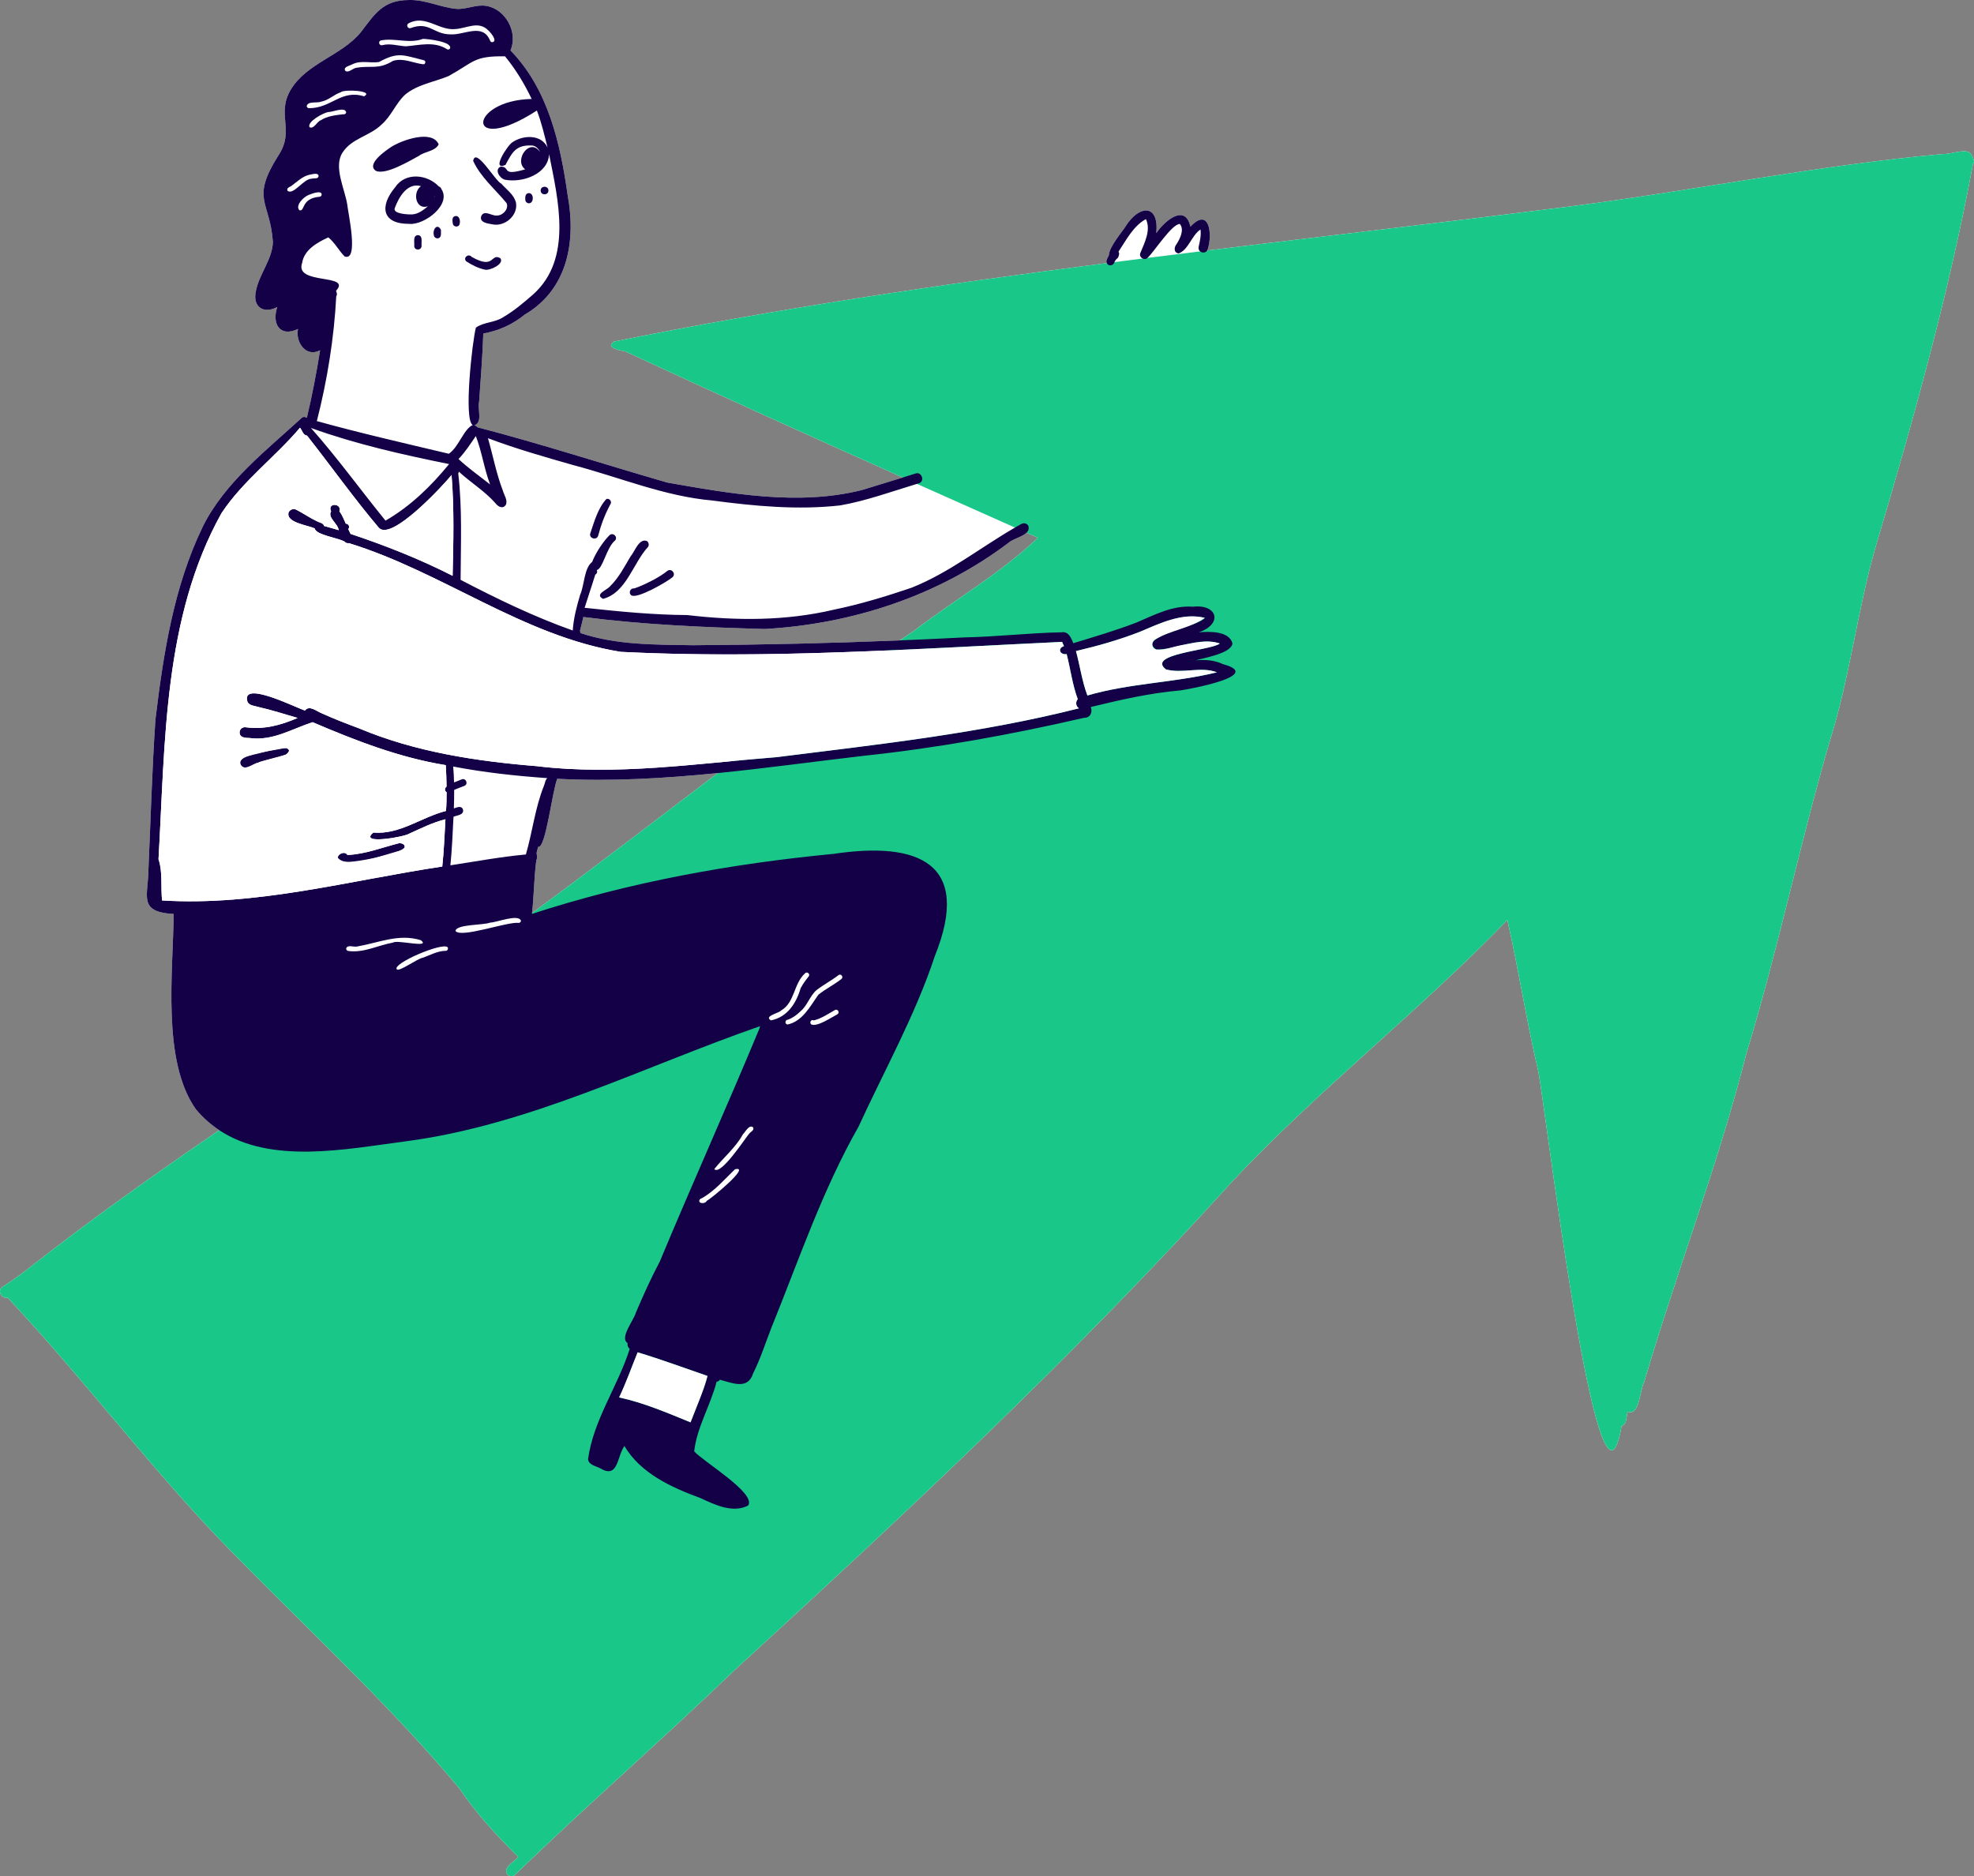 <svg width="384" height="365" viewBox="0 0 384 365" fill="none" xmlns="http://www.w3.org/2000/svg">
<rect x="0" y="0" width="384" height="365" fill="#808080" stroke="none"/>
<g clip-path="url(#clip0_4254_1469)">
<path d="M217.863 44.107C217.803 44.137 217.747 44.167 217.69 44.197C217.702 44.178 217.713 44.163 217.724 44.148C217.769 44.133 217.814 44.122 217.863 44.107Z" fill="white"/>
<path d="M383.887 30.966C383.827 30.789 383.786 30.609 383.67 30.459C383.114 28.427 380.011 30.02 377.892 29.967C353.753 32.137 330.02 36.977 306.001 40.082C282.144 43.112 258.448 45.835 234.827 48.733C234.884 48.651 234.925 48.553 234.955 48.44C235.883 45.568 235.263 40.169 231.567 44.1C230.553 39.463 226.454 43.082 224.929 45.365C225.504 39.722 221.725 39.774 219.05 43.89C218.513 44.858 215.677 48.057 215.718 49.679C215.444 50.111 215.253 50.573 215.219 50.855C215.23 50.979 215.256 51.091 215.298 51.185C183.285 55.297 151.385 59.986 119.407 66.456C117.701 67.725 120.661 68.179 121.627 68.359C139.556 76.691 157.568 84.828 175.614 92.897C172.966 93.723 170.314 94.53 167.662 95.334C155.315 98.435 142.144 96.04 129.804 93.877C117.581 90.34 105.046 86.277 92.845 83.112C92.71 82.924 92.495 82.785 92.278 82.729C93.957 82.188 92.841 79.545 93.202 78.174C93.498 73.744 93.874 69.313 94.013 64.875C96.977 64.361 99.73 63.118 102.059 61.214C110.496 56.277 112.085 46.86 110.414 37.912C108.997 27.879 106.605 17.302 99.298 9.811C100.827 6.327 98.371 1.765 94.603 1.153C92.646 0.808 90.752 1.87 88.78 1.727C85.644 1.438 82.713 -0.105 79.521 0.004C74.525 0.038 72.939 2.67 70.227 6.226C66.452 10.851 59.717 12.226 56.561 17.441C53.676 22.371 57.433 25.3 54.157 30.241C48.706 38.881 52.527 39.008 53.094 47.111C52.94 50.573 50.408 53.291 49.777 56.663C49.108 59.727 51.279 61.135 53.939 59.727C52.835 62.986 54.446 65.701 57.977 63.985C57.414 66.497 59.51 69.632 62.271 68.134C61.569 72.542 60.727 76.92 59.698 81.264C59.382 81.103 58.962 81.017 58.691 81.294C51.926 87.524 43.631 93.892 39.402 102.55C33.786 114.182 31.768 127.257 30.24 139.978C29.582 149.639 29.312 159.333 28.884 169.002C28.869 174.322 26.739 177.405 33.786 177.803C33.684 188.988 31.43 206.388 38.113 215.809C39.488 217.442 41.006 218.779 42.64 219.86C29.995 228.519 17.475 237.357 5.424 246.853C3.824 248.066 2.216 249.279 0.496 250.319C-0.597 251.013 0.293 252.767 1.461 252.425C15.612 267.5 28.087 284.074 42.347 299.074C57.985 315.317 74.836 330.532 89.299 347.841C92.604 352.73 96.624 357.108 100.812 361.246C100.087 362.222 97.706 363.254 98.709 364.67C99.073 365.064 99.772 365.128 100.162 364.726C114.211 351.16 128.952 338.323 143.031 324.779C176.463 294.186 209.535 263.25 239.933 229.6C256.731 211.757 276.242 196.581 293.222 178.975C295.412 188.553 296.892 198.375 299.142 207.988C300.126 211.014 310.986 303.858 315.449 277.406C316.587 277.09 316.301 275.521 316.662 274.62C318.935 275.521 318.953 270.572 319.817 268.92C326.113 247.54 334.174 226.709 339.685 205.089C345.797 185.042 350.042 164.504 355.879 144.374C359.842 131.969 361.24 118.94 364.85 106.436C372.133 81.903 379.128 57.095 383.797 31.927C384.056 31.664 384.049 31.292 383.887 30.966ZM103.498 177.63C103.877 174.225 103.877 170.782 104.324 167.376C104.561 166.956 104.433 166.362 104.381 165.904C104.49 165.514 104.58 165.112 104.685 164.733C106.154 165.236 107.48 153.514 108.411 151.505C118.832 152.049 129.237 151.433 139.62 150.393C127.599 159.499 115.658 168.713 103.498 177.63ZM177.895 122.642C176.941 123.284 175.99 123.934 175.044 124.583C161.629 125.131 148.2 125.435 134.774 125.522C127.479 125.398 119.925 125.514 112.889 123.141C112.915 123.01 112.897 122.863 112.822 122.721C113.024 121.816 113.295 120.934 113.486 120.029C125.184 121.534 136.998 122.037 148.778 122.364C165.818 121.395 182.5 115.921 196.166 105.614C196.94 104.867 198.844 104.476 199.69 103.635C200.426 103.962 201.166 104.292 201.902 104.619C194.633 111.528 185.851 116.574 177.895 122.642Z" fill="white"/>
<path d="M383.797 31.927C379.128 57.095 372.133 81.903 364.85 106.436C361.24 118.94 359.842 131.969 355.879 144.374C350.042 164.504 345.797 185.042 339.685 205.089C334.174 226.709 326.113 247.54 319.817 268.92C318.953 270.572 318.935 275.52 316.662 274.619C316.301 275.52 316.587 277.09 315.449 277.405C310.986 303.858 300.126 211.014 299.142 207.987C296.892 198.375 295.412 188.553 293.222 178.974C276.242 196.58 256.731 211.757 239.933 229.6C209.535 263.25 176.463 294.185 143.031 324.779C128.952 338.323 114.211 351.16 100.162 364.726C99.772 365.128 99.073 365.064 98.709 364.67C97.706 363.254 100.087 362.222 100.812 361.245C96.624 357.108 92.604 352.73 89.299 347.841C74.836 330.531 57.985 315.317 42.347 299.074C28.087 284.074 15.612 267.5 1.461 252.425C0.293 252.767 -0.597 251.013 0.496 250.318C2.216 249.278 3.824 248.066 5.424 246.853C17.475 237.357 29.995 228.518 42.64 219.86C57.414 209.741 72.357 199.862 86.928 189.45C91.624 186.21 96.271 182.898 100.884 179.541C101.034 179.432 101.184 179.324 101.334 179.215C102.056 178.689 102.777 178.16 103.498 177.63C115.658 168.713 127.599 159.498 139.62 150.393C140.657 149.605 141.697 148.816 142.738 148.035C142.738 148.035 142.738 148.031 142.742 148.035C142.742 148.035 142.742 148.031 142.745 148.031C152.445 140.71 162.2 133.478 172.185 126.554C173.135 125.893 174.089 125.236 175.044 124.583C175.99 123.933 176.941 123.284 177.895 122.642C185.851 116.574 194.633 111.528 201.902 104.619C201.166 104.292 200.426 103.962 199.69 103.635C198.942 103.301 198.191 102.967 197.443 102.633C191.084 99.802 184.724 96.971 178.372 94.132C177.451 93.723 176.535 93.31 175.614 92.897C157.568 84.828 139.556 76.691 121.627 68.359C120.661 68.179 117.701 67.725 119.407 66.456C151.385 59.986 183.285 55.296 215.298 51.185C215.797 51.117 216.297 51.053 216.8 50.993C218.626 50.757 220.455 50.524 222.281 50.295C222.593 50.254 222.908 50.216 223.22 50.175C226.631 49.747 230.046 49.323 233.456 48.902C233.915 48.846 234.373 48.789 234.827 48.733C258.448 45.834 282.144 43.112 306.001 40.082C330.02 36.977 353.753 32.137 377.892 29.967C380.011 30.019 383.114 28.427 383.67 30.459C383.786 30.609 383.827 30.789 383.887 30.966C384.049 31.292 384.056 31.664 383.797 31.927Z" fill="#19C789"/>
<path d="M55.618 145.433C58.349 147.033 51.103 147.708 50.209 148.377C49.135 148.58 47.584 150.127 46.798 148.745C45.855 146.526 54.116 146.03 55.618 145.433Z" fill="#130046"/>
<path d="M117.329 116.51C115.553 115.609 118.092 114.791 118.67 114.059C120.365 112.41 121.45 110.281 122.645 108.269C123.494 107.304 124.294 104.638 125.857 105.257C126.213 105.524 126.315 106.072 126.029 106.429C123.114 109.62 121.822 115.32 117.303 116.503H117.329V116.51Z" fill="#130046"/>
<path d="M122.806 115.808C122.201 115.388 122.607 114.355 123.343 114.479C124.654 114.055 125.864 113.443 127.084 112.82C128.027 112.301 128.959 111.757 129.8 111.077C130.612 110.443 131.596 111.659 130.792 112.313C129.733 113.199 123.922 116.586 122.81 115.808H122.806Z" fill="#130046"/>
<path d="M117.975 97.068C118.576 96.876 119.113 97.62 118.727 98.119C117.697 100.027 116.916 102.073 116.371 104.172C116.131 105.178 114.561 104.791 114.816 103.793C115.594 101.525 116.319 98.803 117.975 97.068Z" fill="#130046"/>
<path d="M217.863 44.107C217.803 44.138 217.747 44.167 217.69 44.197C217.702 44.179 217.713 44.164 217.724 44.149C217.769 44.134 217.814 44.122 217.863 44.107Z" fill="#130046"/>
<path d="M67.067 167.639C64.201 167.523 66.587 164.954 67.582 166.325C71.094 166.182 74.381 164.842 77.758 164.004C82.728 165.307 68.055 168.108 67.067 167.639Z" fill="#130046"/>
<path d="M95.76 43.638C94.881 43.473 93.206 43.307 93.619 42.027C94.228 40.762 95.621 42.016 96.613 41.929C97.766 41.993 99.066 40.63 98.532 39.5C96.339 36.816 93.461 34.45 92.03 31.259C92.026 31.315 92.03 31.367 92.03 31.42C92.409 28.303 96.365 35.28 97.507 35.723C98.536 36.879 99.99 37.859 100.373 39.433C100.816 41.922 98.168 44.175 95.76 43.638Z" fill="#130046"/>
<path d="M94.328 52.458C93.032 52.184 91.793 51.549 90.692 50.836C90.001 50.118 91.169 49.24 91.744 49.968C96.27 52.555 95.41 49.146 97.326 50.231C98.194 51.354 95.207 52.709 94.332 52.458H94.328Z" fill="#130046"/>
<path d="M79.603 43.548C74.246 43.582 73.822 40.075 76.868 36.429C78.84 33.459 83.096 33.876 85.362 36.271C85.591 36.339 85.775 36.512 85.838 36.744C87.931 39.782 82.518 43.86 79.599 43.548H79.603ZM80.264 41.705C81.425 41.603 82.383 40.845 83.25 40.127C80.858 40.927 80.189 37.401 81.894 36.211C79.235 35.453 77.582 38.355 76.8 40.462C76.308 41.641 79.528 41.757 80.264 41.705ZM84.456 38.498C84.486 38.389 84.509 38.276 84.531 38.167C84.52 38.167 84.505 38.167 84.494 38.167C84.479 38.28 84.464 38.389 84.46 38.502L84.456 38.498Z" fill="#130046"/>
<path d="M73.142 33.249C71.11 31.953 75.122 29.216 76.219 28.51C78.315 27.222 84.066 25.187 85.332 28.078C84.719 29.419 82.635 29.445 81.493 30.32C79.682 31.293 75.088 34.075 73.142 33.249Z" fill="#130046"/>
<path d="M80.58 47.87C80.671 47.167 80.254 45.853 81.272 45.741C82.327 45.789 81.925 47.123 82.008 47.825C82.008 48.76 80.625 48.801 80.58 47.87Z" fill="#130046"/>
<path d="M84.385 45.692C84.13 44.551 85.114 43.372 85.775 44.727C85.745 45.332 85.974 46.312 85.103 46.368C84.723 46.379 84.4 46.071 84.385 45.696V45.692Z" fill="#130046"/>
<path d="M88.078 43.48C87.987 42.91 87.879 42.072 88.679 42.023C89.494 42.012 89.614 43.233 89.332 43.788C89.002 44.28 88.141 44.081 88.078 43.484V43.48Z" fill="#130046"/>
<path d="M102.187 38.862C102.138 38.333 102.183 37.593 102.871 37.57C103.881 37.533 103.9 39.515 102.916 39.549C102.536 39.56 102.191 39.249 102.187 38.862Z" fill="#130046"/>
<path d="M105.177 37.09C105.14 36.113 106.661 36.068 106.688 37.044C106.725 38.021 105.204 38.066 105.177 37.09Z" fill="#130046"/>
<path d="M237.919 129.209C236.236 128.405 234.429 128.297 232.592 128.462C234.29 127.951 239.477 127.14 239.748 125.176C239.117 122.721 235.282 122.837 233.208 123.006C237.892 121.418 236.874 117.483 232.066 118.031C228.092 117.734 224.628 119.601 221.093 121.102C217.13 122.642 212.874 123.881 208.787 125.131C208.397 124.133 207.844 122.777 206.537 123.01C200.204 123.119 193.912 123.881 187.578 124.001C183.401 124.219 179.22 124.414 175.043 124.583C161.629 125.131 148.199 125.435 134.774 125.522C127.479 125.398 119.925 125.514 112.889 123.141C112.915 123.01 112.896 122.863 112.821 122.721C113.024 121.816 113.294 120.934 113.486 120.029C125.184 121.534 136.998 122.037 148.778 122.364C165.817 121.395 182.5 115.921 196.166 105.614C196.939 104.867 198.844 104.476 199.689 103.635C200.046 103.282 200.215 102.847 200.031 102.269C199.745 101.799 199.137 101.668 198.671 101.938C198.258 102.167 197.848 102.396 197.443 102.633C190.677 106.538 184.569 111.479 177.229 114.37C172.293 116.037 167.286 117.565 162.181 118.613C152.801 120.821 143.218 120.768 133.692 119.653C127.013 119.616 120.36 118.955 113.723 118.238C114.376 116.12 115.139 113.953 115.792 111.802C116.085 111.633 116.277 111.295 116.085 110.923C116.089 110.912 116.093 110.905 116.093 110.893C117.272 110.687 118.001 106.429 119.684 105.111C120.202 104.42 119.282 103.545 118.61 104.078C117.573 105.066 115.95 107.341 115.195 109.313C113.587 110.544 113.708 113.845 112.844 115.737C112.175 118.039 111.574 120.239 111.416 122.657C103.881 119.984 96.68 116.492 89.599 112.804C89.629 105.937 89.944 98.972 89.144 92.112C89.212 92.003 89.253 91.875 89.246 91.744C91.571 93.888 94.32 95.536 96.409 97.932C96.901 98.589 97.852 99.07 98.4 98.202C98.813 97.301 98.047 96.306 97.814 95.427C96.544 92.131 95.898 88.639 94.922 85.248C100.372 87.302 105.951 88.894 111.585 90.498C120.571 92.867 129.241 96.543 138.572 97.369C146.787 98.457 155.19 99.254 163.451 98.319C168.518 97.429 173.443 95.623 178.371 94.132C178.518 94.083 178.664 94.042 178.811 93.997C179.964 93.543 179.246 91.718 178.116 92.112C177.282 92.375 176.448 92.638 175.614 92.897C172.966 93.723 170.314 94.53 167.662 95.334C155.314 98.435 142.144 96.04 129.804 93.877C117.58 90.34 105.045 86.277 92.844 83.112C92.709 82.924 92.495 82.785 92.277 82.729C93.956 82.188 92.841 79.545 93.201 78.174C93.498 73.744 93.874 69.313 94.013 64.875C96.976 64.361 99.73 63.118 102.059 61.214C110.496 56.277 112.085 46.86 110.413 37.912C108.997 27.879 106.604 17.302 99.298 9.811C100.827 6.327 98.37 1.765 94.602 1.153C92.645 0.808 90.752 1.87 88.78 1.727C85.643 1.438 82.713 -0.105 79.52 0.004C74.524 0.038 72.939 2.67 70.227 6.226C66.451 10.851 59.716 12.226 56.561 17.441C53.676 22.371 57.432 25.3 54.157 30.241C48.706 38.881 52.526 39.008 53.093 47.111C52.939 50.573 50.407 53.292 49.776 56.663C49.108 59.727 51.279 61.135 53.939 59.727C52.834 62.986 54.446 65.701 57.977 63.985C57.413 66.497 59.509 69.632 62.27 68.134C61.568 72.542 60.727 76.92 59.697 81.264C59.382 81.103 58.961 81.017 58.691 81.294C51.925 87.524 43.631 93.892 39.401 102.55C33.785 114.182 31.768 127.257 30.239 139.978C29.582 149.639 29.311 159.333 28.883 169.002C28.868 174.322 26.738 177.405 33.785 177.803C33.684 188.989 31.43 206.388 38.113 215.809C39.487 217.442 41.005 218.779 42.639 219.86C52.733 226.54 67.225 223.559 78.697 222.06C102.945 218.921 124.984 207.567 147.858 199.626C147.809 199.798 147.76 199.971 147.707 200.144C141.475 215.17 134.65 230.302 128.339 245.441C126.626 248.667 125.131 251.997 123.696 255.358C123.335 256.788 120.458 260.265 122.084 261.271C122.002 261.782 122.178 262.139 122.498 262.409C120.195 269.705 115.439 276.208 114.391 283.871C114.511 284.964 115.838 285.178 116.664 285.583C120.278 287.806 119.958 283.503 121.461 281.288C124.586 286.608 130.634 289.376 136.216 291.415C139.022 292.706 142.508 294.437 145.536 292.886C147.193 290.51 136.675 284.247 135.041 282.343C135.551 277.661 138.245 273.35 139.402 268.781C139.676 268.781 139.943 268.627 140.018 268.405C142.478 269.04 145.476 270.429 146.498 267.189C147.933 264.328 148.898 261.271 150.059 258.294C155.4 245.126 159.965 231.564 167.004 219.188C172.057 208.179 178.026 197.542 181.846 186.003C189.167 167.823 178.559 163.666 162.181 166.107C142.336 168.011 122.46 171.596 103.479 177.792C103.486 177.739 103.49 177.683 103.498 177.63C103.877 174.225 103.877 170.782 104.324 167.376C104.561 166.956 104.433 166.362 104.38 165.904C104.489 165.514 104.579 165.112 104.685 164.733C106.153 165.236 107.479 153.514 108.411 151.505C118.831 152.049 129.237 151.433 139.62 150.393C149.131 149.436 158.624 148.125 168.094 147.022C182.53 145.486 196.755 142.903 210.876 139.64C212.07 139.685 212.585 138.558 212.187 137.541C217.889 136.155 223.787 134.8 229.658 134.308C231.69 134.004 245.916 131.379 237.919 129.209ZM136.934 269.956C136.9 270.054 136.866 270.155 136.829 270.257C136.415 271.402 135.942 272.528 135.521 273.673C135.518 273.688 135.51 273.703 135.506 273.718C135.454 273.857 135.405 273.996 135.352 274.135C135.014 274.961 134.714 275.716 134.443 276.403C134.406 276.501 134.368 276.598 134.331 276.696C129.778 274.845 125.27 272.889 120.435 271.849C121.799 268.991 122.847 266.002 124.042 263.074C128.651 264.459 133.076 266.111 137.625 267.669C137.448 268.447 137.204 269.209 136.934 269.956ZM92.562 84.832C93.749 87.888 94.174 91.177 95.338 94.245C93.276 92.604 91.116 91.098 89.193 89.3C90.677 87.738 91.462 86.397 92.562 84.832ZM65.411 57.628C65.651 57.313 65.505 56.904 65.366 56.573C68.551 53.141 57.173 55.529 58.781 51.121C59.179 48.594 61.684 47.186 63.867 46.176C65.14 47.213 65.899 48.733 67.037 49.886C69.874 50.956 67.683 41.306 67.552 39.797C67.09 36.819 64.825 32.415 66.632 29.685C68.39 26.907 71.962 26.46 74.209 24.241C76.124 22.596 76.939 20.171 78.784 18.436C81.177 16.424 84.441 15.973 87.262 14.798C92.284 12.012 92.134 10.878 98.239 10.953C100.312 13.48 102.025 16.303 103.422 19.251C90.928 19.532 90.448 30.53 104.44 21.504C105.338 23.835 105.905 26.287 106.514 28.713C105.323 26.1 101.785 26.246 99.704 27.658C98.802 28.146 95.402 33.361 98.332 32.081C99.658 29.603 100.353 28.157 103.486 28.307C104.189 28.345 104.797 28.957 105.056 29.58C103.073 26.648 99.858 31.199 102.164 32.944C97.367 34.345 99.418 32.456 97.416 32.411C96.086 32.959 97.213 34.717 98.224 34.961C101.563 35.618 106.608 33.917 106.814 29.997C108.58 38.885 111.412 50.344 103.738 57.253C101.879 58.879 99.966 60.504 97.822 61.743C96.225 62.784 94.058 62.645 92.574 63.741C91.909 66.144 90.136 81.689 91.958 82.688C90.222 83.427 89.231 86.99 87.311 88.271C78.728 86.232 70.129 84.276 61.636 81.918C63.657 73.995 64.983 65.81 65.411 57.628ZM87.364 90.28C83.84 94.583 79.847 98.484 74.993 101.285C70.114 95.288 65.621 89.037 60.486 83.258C69.205 86.401 78.296 88.444 87.364 90.28ZM105.812 152.868C104.08 157.189 103.588 161.797 102.299 166.227C97.371 166.681 92.502 167.594 87.615 168.337C87.934 165.195 88.047 162.059 88.22 158.89C88.911 158.586 90.305 158.56 90.068 157.505C89.794 156.653 88.885 157.058 88.288 157.276C88.329 156.074 88.355 154.869 88.348 153.668C88.975 153.386 89.625 153.153 90.267 152.909C91.18 152.609 90.677 151.268 89.79 151.621C89.49 151.771 88.911 151.97 88.325 152.211C88.299 151.178 88.246 150.149 88.156 149.12C94.208 150.281 100.331 150.942 106.473 151.377C106.063 151.7 106.011 152.406 105.812 152.868ZM151.111 147.292C150.149 147.367 149.184 147.446 148.222 147.532C147.756 147.574 147.287 147.615 146.817 147.656C145.746 147.75 144.672 147.851 143.598 147.953C143.312 147.979 143.027 148.009 142.741 148.035C142.737 148.032 142.737 148.035 142.737 148.035C142.193 148.084 141.652 148.137 141.111 148.189C139.792 148.317 138.47 148.441 137.148 148.561C135.717 148.692 134.282 148.824 132.847 148.944C132.49 148.978 132.133 149.004 131.772 149.034C130.337 149.151 128.906 149.259 127.471 149.353C126.397 149.425 125.315 149.485 124.241 149.541C123.294 149.586 122.344 149.627 121.393 149.657C120.909 149.672 120.424 149.687 119.936 149.702C119.395 149.714 118.854 149.721 118.309 149.729C117.776 149.736 117.242 149.74 116.709 149.74C112.596 149.74 108.482 149.541 104.373 149.042C92.653 148.088 80.808 146.297 69.896 141.712C67.443 140.792 64.994 139.861 62.616 138.776C61.628 138.416 60.201 137.086 59.325 138.224C59.288 138.213 59.246 138.202 59.201 138.183C59.179 138.175 59.156 138.168 59.13 138.157C59.074 138.138 59.014 138.115 58.95 138.089C58.683 137.988 58.33 137.837 57.92 137.665C57.751 137.593 57.575 137.518 57.383 137.436C57.008 137.278 56.598 137.102 56.166 136.921C56.031 136.865 55.888 136.809 55.749 136.749C55.486 136.64 55.22 136.531 54.949 136.426C54.788 136.362 54.626 136.298 54.461 136.234C54.228 136.144 53.991 136.054 53.758 135.968C53.522 135.881 53.285 135.795 53.048 135.716C52.921 135.675 52.797 135.63 52.669 135.588C52.511 135.536 52.357 135.487 52.203 135.438C52.049 135.393 51.899 135.348 51.749 135.303C51.598 135.262 51.448 135.22 51.305 135.183C51.163 135.149 51.02 135.115 50.885 135.081H50.881C50.464 134.988 50.077 134.924 49.728 134.897C49.502 134.882 49.292 134.879 49.1 134.897C49.089 134.897 49.081 134.897 49.074 134.901C49.029 134.901 48.988 134.909 48.946 134.916C48.905 134.916 48.864 134.928 48.826 134.939C48.702 134.969 48.589 135.006 48.492 135.055C48.424 135.089 48.364 135.127 48.315 135.172C48.285 135.198 48.259 135.22 48.24 135.247C48.206 135.284 48.176 135.326 48.15 135.371C48.097 135.457 48.06 135.558 48.045 135.675V135.682C48.003 135.926 48.045 136.238 48.176 136.621C48.62 137.308 49.555 137.297 50.265 137.537C52.849 138.115 55.359 138.938 57.898 139.67C54.558 141.112 51.35 141.964 47.729 141.476C47.177 141.427 46.67 141.825 46.614 142.381C46.535 143.533 47.737 143.556 48.582 143.578C53.022 144.187 56.767 141.81 60.805 140.496C69.167 144.067 77.706 147.401 86.718 148.85C86.796 150.251 86.856 151.617 86.871 153.014C86.473 153.33 86.451 153.878 86.875 154.114C86.879 155.331 86.864 156.551 86.755 157.764C81.966 158.969 77.777 162.409 72.627 161.969C72.574 162.014 72.526 162.056 72.481 162.093C71.894 162.611 71.909 162.927 72.289 163.099C72.341 163.126 72.402 163.148 72.466 163.167C72.496 163.175 72.526 163.186 72.556 163.19C72.589 163.197 72.623 163.205 72.657 163.212C72.71 163.223 72.762 163.231 72.819 163.238C72.83 163.242 72.841 163.242 72.852 163.242C73.641 163.332 74.888 163.231 76.106 163.051C76.718 162.961 77.319 162.844 77.849 162.728C78.393 162.608 78.867 162.484 79.193 162.367C79.321 162.326 79.426 162.285 79.505 162.243C79.561 162.217 79.603 162.191 79.636 162.168C81.958 161.117 84.144 160.017 86.654 159.378C86.481 162.446 86.364 165.518 86.034 168.574C67.988 171.281 49.919 176.324 31.535 175.171C31.242 172.569 31.682 169.58 30.836 167.158C32.144 144.521 31.753 120.186 43.083 99.843C47.271 93.505 53.507 88.951 58.364 83.202C58.777 83.709 58.976 84.685 59.724 84.738C64.423 90.689 68.807 96.888 73.705 102.678C74.25 103.252 75.155 103.185 76.248 102.704C76.346 102.663 76.444 102.618 76.545 102.569C76.943 102.374 77.371 102.126 77.811 101.841C77.961 101.743 78.119 101.638 78.273 101.529C78.352 101.473 78.431 101.416 78.513 101.356C78.679 101.24 78.84 101.12 79.005 100.996C79.501 100.624 80.008 100.215 80.519 99.787C80.685 99.648 80.846 99.505 81.011 99.359C81.098 99.287 81.18 99.212 81.263 99.137C81.485 98.942 81.703 98.743 81.924 98.544C82.037 98.442 82.15 98.337 82.262 98.232C82.386 98.116 82.51 98.003 82.63 97.887C83.077 97.466 83.517 97.038 83.938 96.621C84.013 96.543 84.092 96.468 84.163 96.396C84.313 96.242 84.464 96.092 84.606 95.946C84.896 95.649 85.174 95.36 85.44 95.082C85.639 94.876 85.831 94.673 86.011 94.478C86.312 94.151 86.59 93.847 86.838 93.573C86.977 93.419 87.104 93.276 87.217 93.145C87.27 93.085 87.322 93.028 87.371 92.972C87.487 92.837 87.593 92.713 87.683 92.608C87.743 92.532 87.796 92.469 87.844 92.409C88.374 98.968 88.205 105.434 88.051 112.016C81.676 108.772 74.982 106.125 68.202 103.864C68.055 103.549 67.894 103.241 67.747 102.926C68.153 102.509 67.774 101.848 67.27 101.874C66.898 101.033 66.553 100.17 66.019 99.438C66.568 97.898 63.6 97.722 64.412 99.486C63.66 100.677 65.749 101.863 65.888 103.136C64.941 102.851 63.991 102.577 63.033 102.317C62.947 101.739 62.131 101.679 61.688 101.42C60.294 100.77 59.036 99.873 57.672 99.175C57.507 99.085 57.327 99.043 57.147 99.043C57.102 99.043 57.053 99.043 57.008 99.055C56.963 99.058 56.921 99.066 56.876 99.077C56.846 99.085 56.82 99.092 56.79 99.103C56.647 99.148 56.512 99.227 56.403 99.329C56.361 99.362 56.328 99.4 56.294 99.441C56.222 99.524 56.166 99.621 56.125 99.73C56.099 99.835 56.087 99.937 56.087 100.035C56.087 100.08 56.091 100.125 56.095 100.17C56.095 100.196 56.102 100.219 56.11 100.245C56.125 100.335 56.155 100.421 56.196 100.504C56.208 100.538 56.222 100.568 56.245 100.598C56.253 100.613 56.264 100.628 56.271 100.643C56.294 100.68 56.316 100.714 56.346 100.748C56.377 100.793 56.414 100.834 56.452 100.872C56.527 100.951 56.613 101.026 56.711 101.101C56.805 101.176 56.91 101.244 57.023 101.311C57.135 101.375 57.252 101.439 57.376 101.499C57.5 101.559 57.627 101.615 57.763 101.672C58.165 101.837 58.604 101.979 59.036 102.107C59.175 102.148 59.31 102.186 59.446 102.224C60.005 102.385 60.531 102.528 60.926 102.674C60.978 102.693 61.031 102.712 61.08 102.734C61.129 102.753 61.177 102.776 61.219 102.794C61.226 102.836 61.237 102.873 61.256 102.914C61.271 102.952 61.29 102.99 61.312 103.027C61.335 103.065 61.361 103.102 61.391 103.14C61.448 103.215 61.519 103.286 61.605 103.35C61.898 103.587 62.331 103.793 62.83 103.977C62.901 104.003 62.973 104.03 63.048 104.056C63.119 104.082 63.194 104.108 63.266 104.131C63.341 104.157 63.416 104.18 63.491 104.202C63.495 104.206 63.499 104.206 63.502 104.206C63.657 104.259 63.814 104.304 63.972 104.353C64.611 104.54 65.264 104.713 65.832 104.889C65.944 104.923 66.053 104.957 66.155 104.995C66.211 105.013 66.263 105.032 66.316 105.051C66.365 105.066 66.414 105.085 66.459 105.103C66.553 105.137 66.639 105.171 66.722 105.209C66.763 105.227 66.801 105.242 66.838 105.261C66.913 105.295 66.981 105.329 67.041 105.366C67.237 105.622 67.563 105.723 67.841 105.655C86.068 111.25 101.755 123.765 120.766 126.81C123.148 126.93 125.533 127.027 127.918 127.099C128.564 127.121 129.207 127.14 129.853 127.155C131.16 127.193 132.471 127.219 133.778 127.242C135.51 127.272 137.242 127.29 138.974 127.298C141.115 127.309 143.26 127.309 145.401 127.29C145.87 127.287 146.344 127.283 146.813 127.279C147.797 127.272 148.782 127.257 149.766 127.242C150.431 127.23 151.092 127.219 151.757 127.208C152.437 127.196 153.113 127.181 153.789 127.166C154.807 127.144 155.825 127.121 156.839 127.095C157.857 127.069 158.875 127.039 159.889 127.009C162.049 126.945 164.209 126.87 166.369 126.787C167.034 126.765 167.695 126.738 168.357 126.712C169.551 126.663 170.749 126.614 171.94 126.566C172.023 126.566 172.102 126.558 172.184 126.554C174.187 126.468 176.189 126.378 178.187 126.284C180.219 126.186 182.255 126.089 184.284 125.987C189.96 125.702 195.632 125.405 201.297 125.124C202.39 125.068 203.487 125.015 204.58 124.962C205.256 124.929 205.932 124.899 206.609 124.865C206.744 125.135 206.864 125.409 206.977 125.691C205.624 126.138 206.237 127.463 207.499 127.234C208.243 130.155 208.611 133.174 209.659 136.009C209.61 136.065 209.565 136.122 209.527 136.185C209.452 136.306 209.403 136.441 209.377 136.58C209.37 136.613 209.366 136.651 209.362 136.688C209.351 136.824 209.362 136.963 209.392 137.094C209.403 137.139 209.418 137.188 209.433 137.233C209.433 137.233 209.433 137.24 209.437 137.244C209.456 137.285 209.475 137.323 209.497 137.364C209.505 137.387 209.52 137.413 209.535 137.432C209.606 137.552 209.7 137.657 209.817 137.736C209.847 137.755 209.873 137.774 209.903 137.792C190.621 142.677 170.821 144.818 151.111 147.292ZM211.529 135.299C210.47 132.494 210.094 129.543 209.306 126.656C213.532 125.657 217.709 124.482 221.758 122.901C225.725 121.226 229.992 119.131 234.372 120.194C234.11 120.599 233.249 121.009 232.13 121.433C232.115 121.44 232.096 121.448 232.077 121.455C229.884 122.278 226.728 123.16 225.154 124.155C225.139 124.163 225.124 124.17 225.109 124.181C224.069 124.846 223.757 125.567 224.948 126.355C225.766 126.348 226.589 126.243 227.416 126.089C227.423 126.089 227.427 126.089 227.434 126.089C228.621 125.867 229.816 125.548 231.01 125.282C231.086 125.267 231.161 125.251 231.236 125.236C232.532 124.947 233.828 124.741 235.113 124.805C235.293 124.812 235.473 124.823 235.65 124.842C236.059 124.884 236.469 124.955 236.874 125.064C237.01 125.101 237.145 125.143 237.28 125.188C237.126 125.323 236.855 125.45 236.499 125.574C236.424 125.601 236.348 125.627 236.266 125.653C236.029 125.728 235.766 125.8 235.477 125.871C235.379 125.897 235.282 125.924 235.176 125.946C235.139 125.954 235.101 125.965 235.064 125.972C234.707 126.055 234.324 126.141 233.925 126.224C233.674 126.277 233.418 126.333 233.155 126.385C232.915 126.434 232.675 126.483 232.43 126.536C232.344 126.554 232.258 126.573 232.175 126.588C231.916 126.641 231.657 126.697 231.401 126.753C231.247 126.787 231.089 126.821 230.935 126.855C230.92 126.855 230.905 126.862 230.89 126.866C230.774 126.892 230.661 126.915 230.545 126.941C230.105 127.043 229.677 127.148 229.271 127.26C229.117 127.302 228.971 127.343 228.828 127.384C228.681 127.429 228.542 127.471 228.403 127.516L228.201 127.583C228.069 127.628 227.941 127.673 227.817 127.718C227.322 127.906 226.905 128.109 226.604 128.33C226.529 128.383 226.461 128.443 226.401 128.499C226.371 128.529 226.341 128.556 226.315 128.586C226.259 128.646 226.217 128.706 226.183 128.762C226.165 128.796 226.15 128.826 226.135 128.856C226.135 128.856 226.133 128.857 226.131 128.86C226.093 128.946 226.071 129.033 226.071 129.123C226.071 129.213 226.082 129.303 226.112 129.397C226.138 129.483 226.183 129.573 226.244 129.66C226.274 129.705 226.307 129.75 226.345 129.795C226.382 129.84 226.424 129.889 226.473 129.934C226.563 130.028 226.672 130.125 226.799 130.223C230.038 131.113 233.572 129.592 236.735 130.794C228.437 132.829 219.779 132.896 211.529 135.303V135.299Z" fill="#130046"/>
<path d="M234.955 48.44C234.925 48.553 234.884 48.651 234.827 48.733C234.516 49.221 233.851 49.229 233.456 48.902C233.223 48.711 233.084 48.403 233.171 48.008C233.426 46.912 233.678 45.771 233.535 44.64C231.796 45.778 231.18 48.651 229.264 49.3C228.295 49.165 228.362 48.057 228.896 47.471C229.553 46.398 230.429 44.708 229.519 43.57C227.991 43.533 224.576 48.891 223.265 50.13C223.25 50.145 223.235 50.16 223.22 50.175C222.942 50.438 222.574 50.441 222.281 50.295C221.898 50.107 221.635 49.668 221.834 49.206C222.664 47.205 223.896 44.813 222.942 42.665C222.908 42.662 222.874 42.662 222.844 42.662C220.448 43.998 219.073 46.717 217.574 48.966C217.503 49.075 217.427 49.184 217.356 49.289C217.514 49.458 217.581 49.627 217.585 49.781C217.589 50.036 217.412 50.254 217.164 50.393C216.928 50.528 216.62 50.588 216.346 50.535C215.914 50.381 215.729 50.081 215.718 49.683C215.677 48.057 218.513 44.858 219.05 43.889C221.725 39.774 225.504 39.722 224.929 45.365C226.454 43.082 230.552 39.463 231.567 44.1C235.263 40.169 235.883 45.568 234.955 48.44Z" fill="#130046"/>
<path d="M55.652 146.807C58.454 144.081 50.325 146.665 49.33 146.796C48.368 147.134 46.287 147.258 46.798 148.745C47.583 150.126 49.135 148.58 50.209 148.377C51.993 147.75 53.83 147.318 55.652 146.807ZM78.277 165.401C79.115 165.044 78.623 163.73 77.759 164.004C74.382 164.841 71.091 166.182 67.582 166.324C67.263 165.513 65.693 166.069 65.704 166.835C67.466 169.291 75.561 165.896 78.277 165.401ZM209.4 137.143C209.483 137.428 209.67 137.649 209.903 137.796C190.618 142.681 170.821 144.821 151.111 147.295C135.571 148.516 119.962 150.934 104.373 149.045C92.653 148.091 80.809 146.297 69.896 141.712C67.447 140.792 64.994 139.865 62.616 138.776C61.632 138.419 60.201 137.086 59.326 138.224C57.707 137.747 46.625 132.115 48.177 136.621C48.62 137.308 49.555 137.296 50.261 137.537C52.846 138.115 55.355 138.937 57.898 139.666C54.559 141.108 51.351 141.964 47.73 141.472C47.177 141.423 46.67 141.821 46.614 142.377C46.535 143.529 47.737 143.552 48.582 143.574C53.022 144.183 56.768 141.802 60.806 140.492C69.168 144.059 77.706 147.393 86.718 148.846C86.797 150.247 86.853 151.61 86.868 153.01C86.47 153.326 86.447 153.874 86.876 154.11C86.876 155.327 86.864 156.547 86.755 157.76C81.966 158.965 77.777 162.405 72.624 161.965C69.686 164.436 78.762 162.784 79.633 162.164C81.955 161.113 84.141 160.013 86.65 159.374C86.474 162.442 86.361 165.517 86.03 168.574C67.981 171.281 49.916 176.32 31.528 175.171C31.239 172.565 31.674 169.58 30.833 167.158C32.14 144.521 31.746 120.182 43.075 99.843C47.267 93.505 53.499 88.95 58.357 83.202C58.77 83.709 58.969 84.685 59.716 84.737C64.416 90.689 68.799 96.884 73.702 102.678C76.125 105.336 86.117 94.53 87.841 92.408C88.371 98.968 88.198 105.437 88.044 112.016C81.669 108.772 74.975 106.124 68.195 103.864C68.052 103.549 67.887 103.241 67.744 102.925C68.15 102.509 67.77 101.848 67.267 101.874C66.895 101.033 66.549 100.169 66.016 99.441C66.564 97.898 63.601 97.721 64.412 99.486C63.661 100.676 65.749 101.863 65.888 103.139C64.942 102.854 63.991 102.576 63.033 102.321C62.947 101.743 62.132 101.683 61.688 101.424C60.295 100.774 59.036 99.876 57.669 99.178C57.109 98.867 56.347 99.122 56.125 99.73C55.637 101.686 59.87 102.159 61.215 102.798C61.474 104.101 65.727 104.6 67.041 105.37C67.237 105.625 67.564 105.726 67.842 105.655C86.068 111.25 101.751 123.764 120.766 126.813C149.342 128.255 178.06 126.22 206.605 124.868C206.74 125.139 206.864 125.413 206.973 125.694C205.621 126.145 206.233 127.467 207.495 127.241C208.239 130.159 208.607 133.177 209.655 136.012C209.392 136.313 209.28 136.752 209.396 137.143H209.4Z" fill="white"/>
<path d="M229.658 125.537C232.107 125.093 234.857 124.331 237.284 125.184C235.766 126.517 222.908 127.189 226.803 130.219C230.041 131.112 233.576 129.588 236.735 130.789C228.437 132.825 219.779 132.892 211.533 135.299C210.474 132.494 210.098 129.543 209.31 126.655C213.539 125.66 217.713 124.481 221.762 122.901C225.725 121.226 229.996 119.131 234.373 120.194C231.593 122.187 227.84 122.567 224.876 124.313C223.918 124.714 223.881 126.096 224.951 126.355C226.548 126.517 228.107 125.826 229.662 125.537H229.658Z" fill="white"/>
<path d="M137.625 267.673C136.848 270.707 135.405 273.823 134.331 276.699C129.778 274.848 125.266 272.892 120.436 271.852C121.799 268.995 122.847 266.002 124.038 263.077C128.647 264.463 133.072 266.115 137.625 267.673Z" fill="white"/>
<path d="M217.585 49.781C217.476 49.987 217.315 50.19 217.165 50.393C217.022 50.581 216.89 50.765 216.819 50.945C216.815 50.96 216.808 50.979 216.8 50.994C216.549 51.748 215.594 51.831 215.298 51.185C215.256 51.091 215.23 50.979 215.219 50.855C215.253 50.573 215.444 50.111 215.718 49.683C216.225 48.887 217.003 48.208 217.574 48.951C217.552 48.928 217.533 48.902 217.506 48.883C217.533 48.91 217.555 48.94 217.574 48.966C217.773 49.24 217.728 49.514 217.585 49.781Z" fill="#130046"/>
<path d="M95.7 8.212C95.485 8.186 95.339 8.009 95.32 7.806C95.32 7.848 95.331 7.881 95.343 7.923C93.9 4.363 90.275 6.894 87.57 6.684C84.272 6.657 83.51 4.097 79.851 5.475C79.261 5.644 78.946 4.742 79.528 4.517C82.758 2.798 85.373 5.982 88.558 5.655C90.827 5.516 93.093 3.965 95.016 5.936C95.451 6.323 96.943 8.099 95.7 8.212Z" fill="white"/>
<path d="M86.913 9.545C84.445 7.99 81.624 8.794 78.968 9.008C77.424 8.933 75.895 8.381 74.355 8.794C73.747 8.944 73.495 8.032 74.103 7.863C76.861 7.326 79.565 8.572 82.285 7.559C83.175 7.562 88.171 8.126 87.518 9.474C87.375 9.654 87.09 9.703 86.909 9.549L86.913 9.545Z" fill="white"/>
<path d="M67.117 13.713C66.782 12.969 68.112 12.774 68.57 12.492C70.246 11.677 72.011 12.331 73.721 12.068C77.5 9.977 78.563 10.784 82.402 11.707C82.913 11.783 82.823 12.56 82.3 12.504C80.358 12.259 78.412 11.212 76.44 11.846C73.555 13.604 72.256 12.691 69.348 13.183C68.627 13.247 67.729 14.351 67.117 13.716V13.713Z" fill="white"/>
<path d="M59.66 20.644C59.897 19.6 61.67 20.115 62.489 19.773C63.886 19.517 64.987 18.38 66.29 17.944C66.869 17.328 72.886 17.625 70.817 18.74C66.369 17.359 64.487 21.027 60.186 21.046C59.938 21.098 59.69 20.888 59.656 20.644H59.66Z" fill="white"/>
<path d="M60.212 24.744C59.679 23.685 62.917 21.928 63.867 21.793C64.705 21.823 67.154 20.692 67.338 21.86C67.301 22.161 67 22.288 66.726 22.232C65.242 22.408 63.668 22.577 62.395 23.396C61.628 23.666 61.054 25.194 60.212 24.744Z" fill="white"/>
<path d="M55.945 37.116C55.675 36.601 56.283 36.399 56.636 36.203C57.767 35.396 58.774 34.322 60.175 33.999C60.682 33.95 61.888 33.47 61.978 34.243C61.922 34.893 61.069 34.611 60.637 34.769C59.089 34.717 57.087 38.039 55.945 37.12V37.116Z" fill="white"/>
<path d="M58.236 40.901C57.387 39.943 59.067 38.314 60.013 37.934C60.513 37.743 62.451 36.947 62.571 37.777C62.605 38.017 62.429 38.239 62.192 38.272C58.477 38.592 59.408 41.205 58.236 40.901Z" fill="white"/>
<path d="M88.6 181.107C88.81 179.767 93.99 180.018 95.35 179.482C96.62 179.459 100.906 177.706 101.349 179.144C101.315 179.406 101.071 179.568 100.842 179.534C98.535 179.313 89.681 182.56 88.6 181.104V181.107Z" fill="white"/>
<path d="M149.977 198.499C148.504 197.67 151.532 197.11 151.975 196.558C154.616 195.026 154.372 191.38 156.573 189.375C156.956 188.902 157.689 189.465 157.313 189.953C156.727 190.674 156.175 191.425 155.747 192.248C154.898 195.161 153.159 197.876 149.981 198.499H149.977Z" fill="white"/>
<path d="M153.2 199.31C152.64 199.235 152.674 198.39 153.245 198.375C154.184 198.045 155.01 197.433 155.717 196.742C157.084 195.601 157.527 193.731 158.861 192.593C160.224 191.545 161.757 190.749 163.113 189.698C163.601 189.338 164.165 190.07 163.677 190.449C162.227 191.598 160.619 192.364 159.214 193.498C157.614 195.717 156.145 198.68 153.2 199.307V199.31Z" fill="white"/>
<path d="M157.831 199.295C157.366 198.95 157.809 198.203 158.316 198.507C159.819 198.12 161.088 197.245 162.418 196.491C162.963 196.186 163.428 197.001 162.891 197.32C161.787 197.891 158.97 199.821 157.828 199.295H157.831Z" fill="white"/>
<path d="M77.173 188.545C76.343 187.434 85.941 183.304 87.056 184.254C87.297 184.554 87.026 185.035 86.639 184.974C85.137 184.997 83.724 185.778 82.331 186.292C81.14 186.473 77.56 189.187 77.173 188.545Z" fill="white"/>
<path d="M67.737 184.997C67.489 184.978 67.312 184.723 67.342 184.49C67.631 183.702 68.841 184.306 69.495 184.126C73.649 183.412 77.609 181.558 81.883 182.913C83.897 184.554 77.199 182.744 76.448 183.375C73.529 183.878 70.776 185.425 67.733 185.001L67.737 184.997Z" fill="white"/>
<path d="M136.157 233.922C135.823 233.535 136.176 233.197 136.563 233.077C139.049 231.676 140.935 229.423 142.975 227.471C146.277 226.66 138.193 233.313 137.475 233.61C137.34 234.057 136.491 234.166 136.153 233.918L136.157 233.922Z" fill="white"/>
<path d="M138.948 227.433C140.672 225.248 143.11 223.262 144.519 220.66C145.019 220.19 145.717 218.707 146.487 219.301C146.837 219.875 145.95 220.19 145.691 220.603C144.801 221.659 140.184 228.781 138.944 227.433H138.948Z" fill="white"/>
</g>
<defs>
<clipPath id="clip0_4254_1469">
<rect width="384" height="365" fill="white"/>
</clipPath>
</defs>
</svg>
